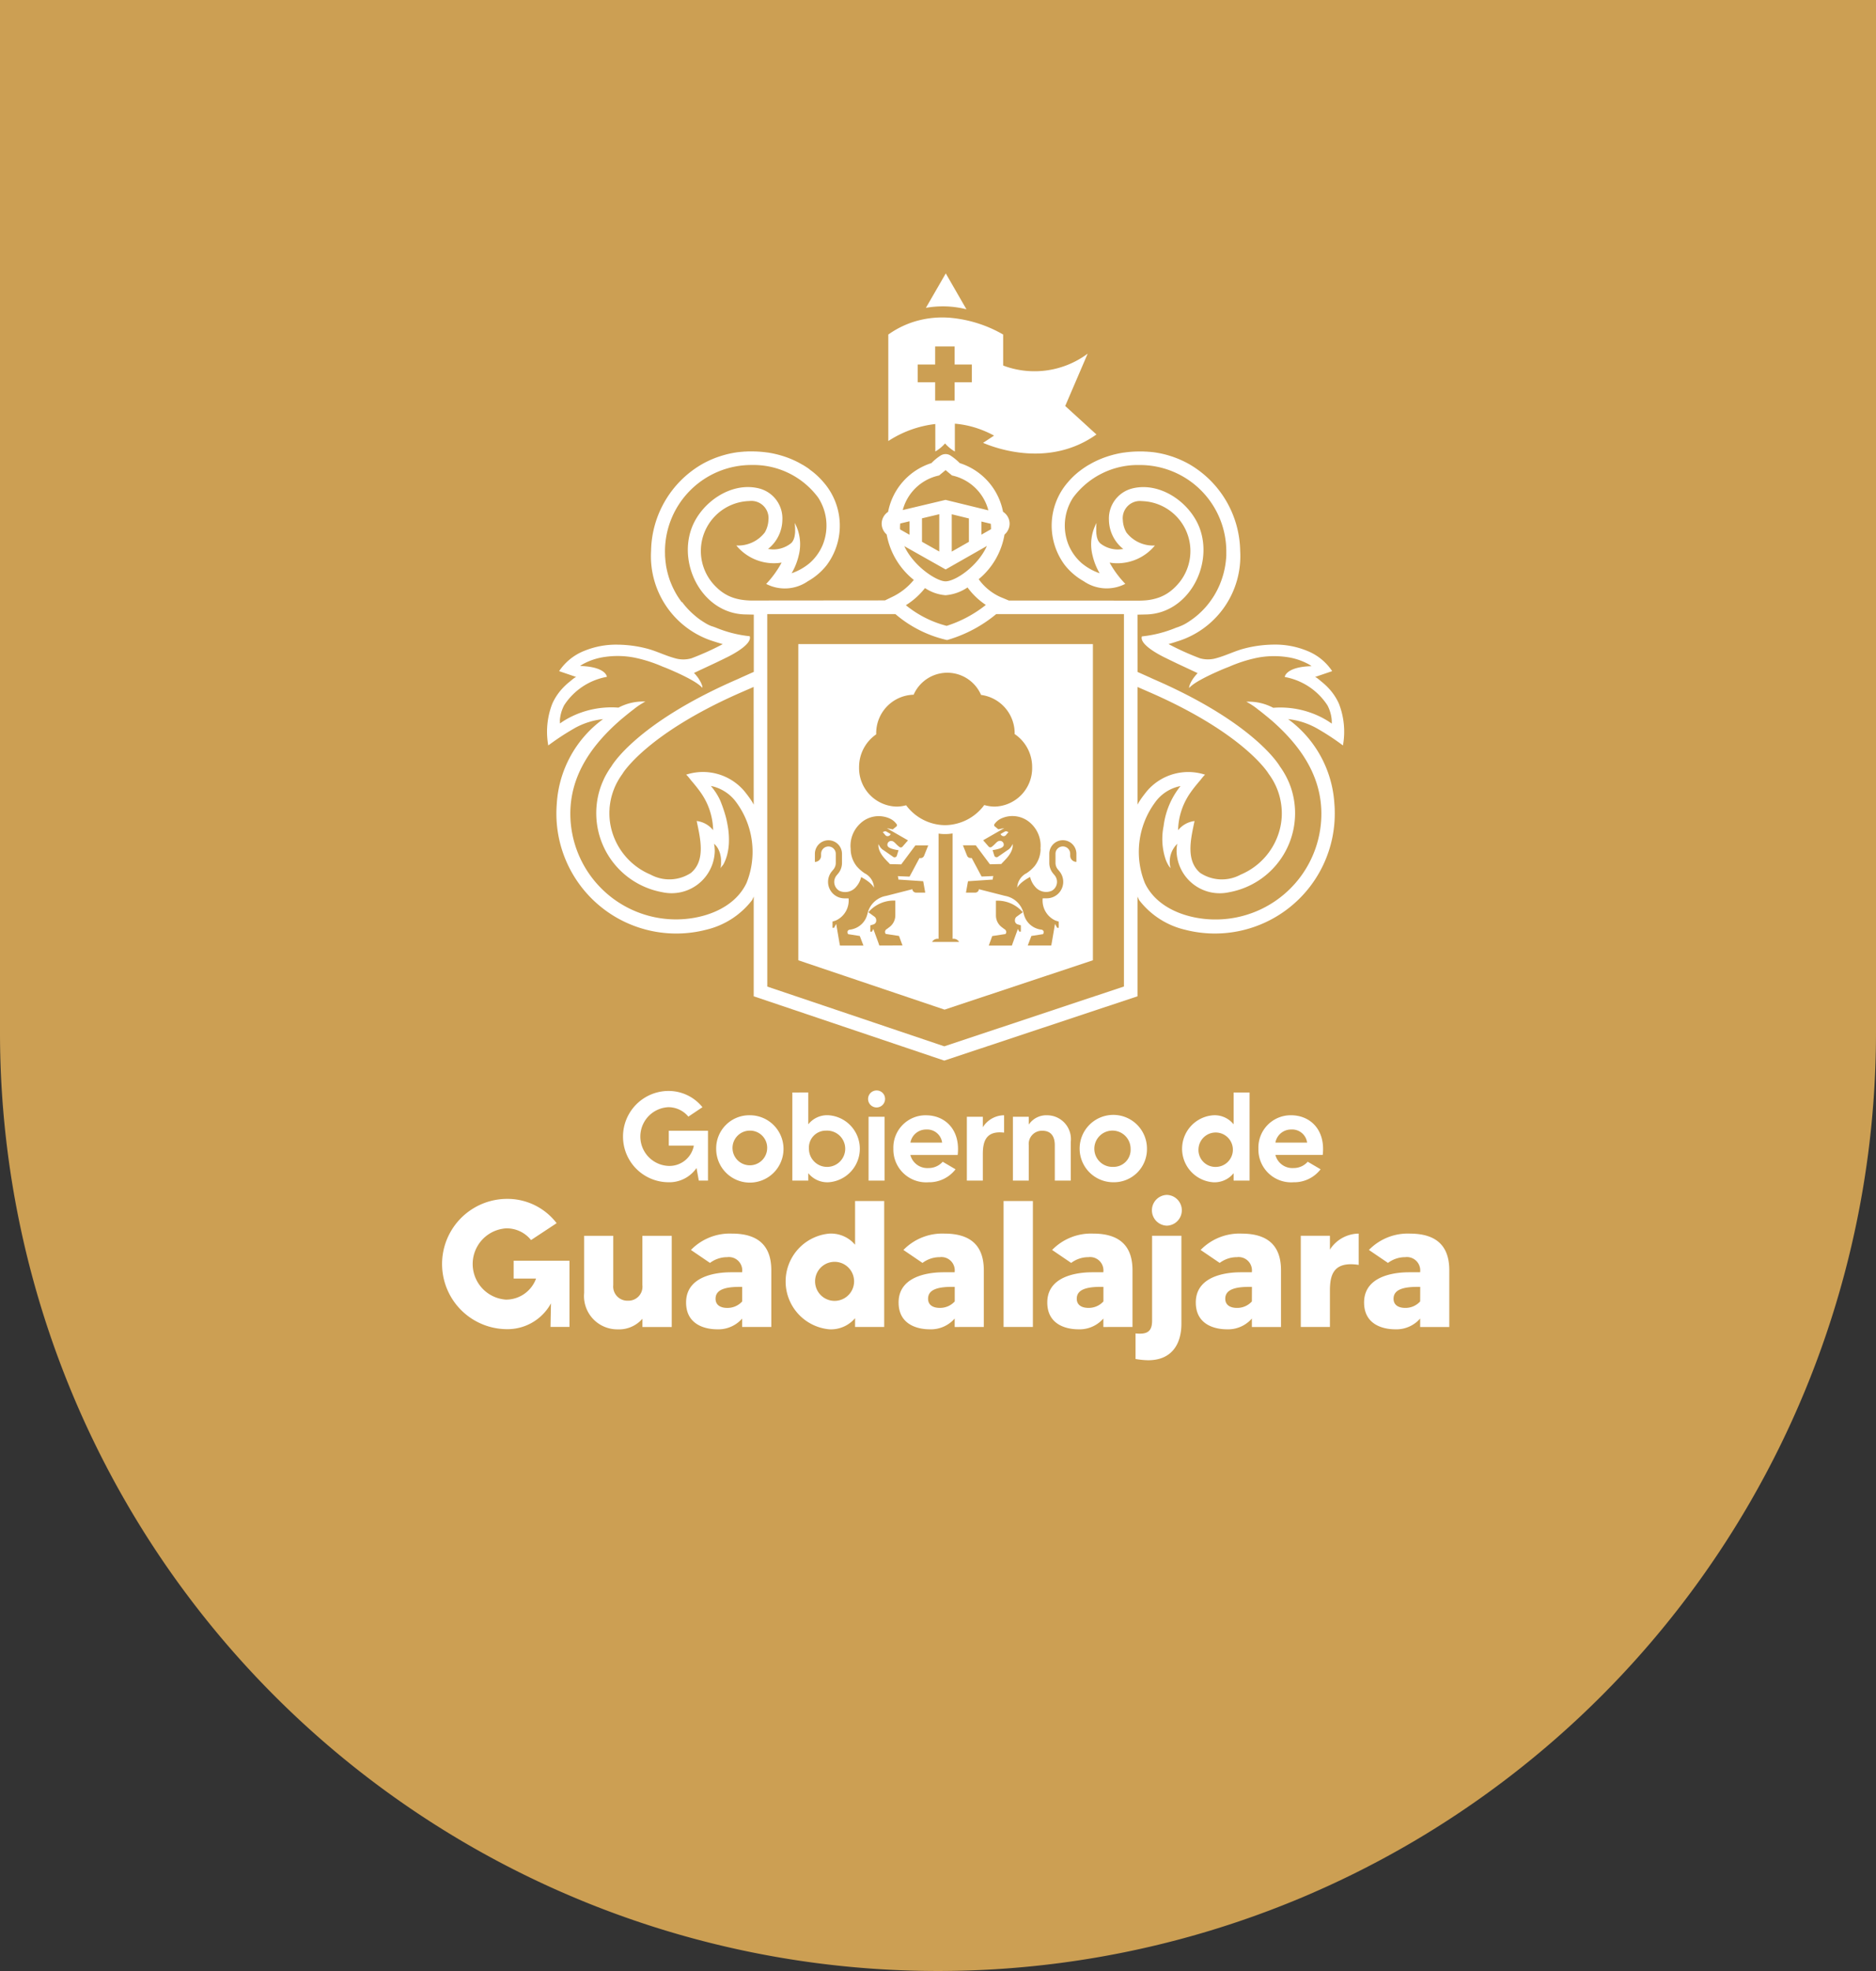 <svg xmlns="http://www.w3.org/2000/svg" xmlns:xlink="http://www.w3.org/1999/xlink" width="156.88" height="164.723" viewBox="0 0 156.88 164.723">
  <rect x="0" y="0" width="156.88" height="164.723" fill="#333333" stroke="none"/>
  <defs>
    <clipPath id="clip-path">
      <rect id="Rectangle_42" data-name="Rectangle 42" width="84.242" height="113.992" fill="#fff"/>
    </clipPath>
  </defs>
  <g id="Group_10752" data-name="Group 10752" transform="translate(-20)">
    <g id="Group_8648" data-name="Group 8648" transform="translate(20)">
      <path id="Path_11" data-name="Path 11" d="M78.44,278.606h0A78.439,78.439,0,0,1,0,200.166V113.883H156.88v86.283a78.439,78.439,0,0,1-78.44,78.44" transform="translate(0 -113.883)" fill="#CC9F53"/>
    </g>
    <g id="Group_8649" data-name="Group 8649" transform="translate(56.955 22.851)">
      <g id="Group_9" data-name="Group 9" clip-path="url(#clip-path)">
        <path id="Path_41" data-name="Path 41" d="M34.8,141.614a2.166,2.166,0,0,1,1.736.789l1.178-.789a3.634,3.634,0,0,0-2.915-1.357,3.815,3.815,0,0,0,0,7.628,2.769,2.769,0,0,0,2.42-1.189l.19,1.052h.768v-4.167H34.9v1.242h2.094a2.073,2.073,0,0,1-2.189,1.694,2.456,2.456,0,0,1,0-4.9" transform="translate(-15.927 -71.932)" fill="#fff"/>
        <path id="Path_42" data-name="Path 42" d="M47.083,147.224a2.815,2.815,0,1,0,2.809-2.8,2.767,2.767,0,0,0-2.809,2.8m4.262,0a1.449,1.449,0,1,1-1.453-1.515,1.432,1.432,0,0,1,1.453,1.515" transform="translate(-24.147 -74.069)" fill="#fff"/>
        <path id="Path_43" data-name="Path 43" d="M60.152,140.516v7.366h1.336v-.621a2.039,2.039,0,0,0,1.7.758,2.807,2.807,0,0,0,0-5.6,2.011,2.011,0,0,0-1.7.757v-2.662Zm2.83,3.188a1.517,1.517,0,1,1-1.441,1.515,1.417,1.417,0,0,1,1.441-1.515" transform="translate(-30.849 -72.064)" fill="#fff"/>
        <path id="Path_44" data-name="Path 44" d="M73.861,140.17a.71.71,0,1,0,.716.7.7.7,0,0,0-.716-.7" transform="translate(-37.519 -71.887)" fill="#fff"/>
        <rect id="Rectangle_40" data-name="Rectangle 40" width="1.336" height="5.335" transform="translate(35.679 70.482)" fill="#fff"/>
        <path id="Path_45" data-name="Path 45" d="M80.223,144.425a2.7,2.7,0,0,0-2.725,2.8,2.74,2.74,0,0,0,2.936,2.8,2.785,2.785,0,0,0,2.262-1.084l-1.073-.631a1.558,1.558,0,0,1-1.189.526,1.462,1.462,0,0,1-1.515-1.094h3.956c.242-2.1-1.042-3.315-2.652-3.315m-1.3,2.283a1.327,1.327,0,0,1,1.326-1.094,1.259,1.259,0,0,1,1.326,1.094Z" transform="translate(-39.745 -74.069)" fill="#fff"/>
        <path id="Path_46" data-name="Path 46" d="M93.227,145.877v-1.452a2.119,2.119,0,0,0-1.778,1v-.873H90.113v5.335h1.336v-2.2c0-.989.2-2,1.778-1.81" transform="translate(-46.215 -74.069)" fill="#fff"/>
        <path id="Path_47" data-name="Path 47" d="M100.481,145.719c.757,0,1.041.515,1.041,1.2v2.967h1.336v-3.24a1.993,1.993,0,0,0-1.957-2.22,1.775,1.775,0,0,0-1.557.779v-.653H98.019v5.335h1.326v-2.967a1.1,1.1,0,0,1,1.136-1.2" transform="translate(-50.27 -74.069)" fill="#fff"/>
        <path id="Path_48" data-name="Path 48" d="M115.1,147.224a2.815,2.815,0,1,0-2.82,2.8,2.763,2.763,0,0,0,2.82-2.8m-2.82,1.515a1.517,1.517,0,1,1,1.452-1.515,1.429,1.429,0,0,1-1.452,1.515" transform="translate(-56.141 -74.069)" fill="#fff"/>
        <path id="Path_49" data-name="Path 49" d="M131.376,147.261v.621h1.336v-7.365h-1.336v2.662a2.025,2.025,0,0,0-1.7-.758,2.807,2.807,0,0,0,0,5.6,2.053,2.053,0,0,0,1.7-.758m-2.936-2.041a1.438,1.438,0,1,1,1.441,1.515,1.416,1.416,0,0,1-1.441-1.515" transform="translate(-65.17 -72.064)" fill="#fff"/>
        <path id="Path_50" data-name="Path 50" d="M145.362,148.939l-1.074-.631a1.555,1.555,0,0,1-1.189.527,1.462,1.462,0,0,1-1.515-1.095h3.957c.242-2.1-1.042-3.315-2.652-3.315a2.7,2.7,0,0,0-2.725,2.8,2.739,2.739,0,0,0,2.936,2.8,2.785,2.785,0,0,0,2.262-1.084m-2.452-3.325a1.259,1.259,0,0,1,1.326,1.094h-2.652a1.327,1.327,0,0,1,1.326-1.094" transform="translate(-71.884 -74.069)" fill="#fff"/>
        <path id="Path_51" data-name="Path 51" d="M6,165.429H7.873a2.674,2.674,0,0,1-2.52,1.759,2.984,2.984,0,0,1,0-5.954,2.594,2.594,0,0,1,2.1.977L9.593,160.8a5.178,5.178,0,0,0-4.24-2.03,5.444,5.444,0,0,0,0,10.886A4.139,4.139,0,0,0,9.119,167.5l-.037,1.969h1.585v-5.531H6Z" transform="translate(0 -81.425)" fill="#fff"/>
        <path id="Path_52" data-name="Path 52" d="M29.285,169.215a1.171,1.171,0,0,1-1.218,1.308,1.185,1.185,0,0,1-1.218-1.308V165.1H24.414v4.781a2.782,2.782,0,0,0,2.8,3.037,2.594,2.594,0,0,0,2.075-.887v.692h2.451V165.1H29.285Z" transform="translate(-12.521 -84.67)" fill="#fff"/>
        <path id="Path_53" data-name="Path 53" d="M46.6,171.822v.707H49.04v-4.737c0-1.819-.857-3.067-3.293-3.067a4.534,4.534,0,0,0-3.428,1.368l1.593,1.083a2.388,2.388,0,0,1,1.443-.481,1.114,1.114,0,0,1,1.248,1.233v.03h-.9c-.511,0-3.789,0-3.789,2.526,0,1.849,1.579,2.24,2.6,2.24a2.638,2.638,0,0,0,2.09-.9m-.2-2.646h.2v1.218a1.65,1.65,0,0,1-1.248.541c-.526,0-.977-.21-.977-.767,0-.767.812-.992,2.03-.992" transform="translate(-21.495 -84.48)" fill="#fff"/>
        <path id="Path_54" data-name="Path 54" d="M67.252,169.663V159.138H64.816v3.654a2.643,2.643,0,0,0-2.15-.932,4.016,4.016,0,0,0,0,8,2.643,2.643,0,0,0,2.15-.932v.737Zm-4.15-2.18a1.631,1.631,0,0,1,0-3.263,1.631,1.631,0,1,1,0,3.263" transform="translate(-30.265 -81.615)" fill="#fff"/>
        <path id="Path_55" data-name="Path 55" d="M85.521,172.529v-4.737c0-1.819-.857-3.067-3.293-3.067a4.536,4.536,0,0,0-3.429,1.368l1.594,1.083a2.387,2.387,0,0,1,1.443-.481,1.114,1.114,0,0,1,1.248,1.233v.03h-.9c-.511,0-3.789,0-3.789,2.526,0,1.849,1.579,2.24,2.6,2.24a2.638,2.638,0,0,0,2.09-.9v.707Zm-3.684-1.594c-.526,0-.977-.21-.977-.767,0-.767.812-.992,2.03-.992h.2v1.218a1.651,1.651,0,0,1-1.248.541" transform="translate(-40.205 -84.48)" fill="#fff"/>
        <rect id="Rectangle_41" data-name="Rectangle 41" width="2.451" height="10.525" transform="translate(46.969 77.523)" fill="#fff"/>
        <path id="Path_56" data-name="Path 56" d="M111.045,172.529v-4.737c0-1.819-.857-3.067-3.293-3.067a4.536,4.536,0,0,0-3.429,1.368l1.594,1.083a2.386,2.386,0,0,1,1.443-.481,1.114,1.114,0,0,1,1.248,1.233v.03h-.9c-.511,0-3.789,0-3.789,2.526,0,1.849,1.579,2.24,2.6,2.24a2.638,2.638,0,0,0,2.09-.9v.707Zm-3.684-1.594c-.526,0-.977-.21-.977-.767,0-.767.812-.992,2.03-.992h.2v1.218a1.651,1.651,0,0,1-1.248.541" transform="translate(-53.295 -84.48)" fill="#fff"/>
        <path id="Path_57" data-name="Path 57" d="M120.455,172.191c0,.947-.451,1.158-1.384,1.068v2.135a6.886,6.886,0,0,0,1.053.105c2,0,2.782-1.383,2.782-3.052v-7.353h-2.451Z" transform="translate(-61.066 -84.669)" fill="#fff"/>
        <path id="Path_58" data-name="Path 58" d="M123.1,158.088a1.286,1.286,0,0,0,0,2.571,1.286,1.286,0,0,0,0-2.571" transform="translate(-62.476 -81.076)" fill="#fff"/>
        <path id="Path_59" data-name="Path 59" d="M133.245,164.725a4.536,4.536,0,0,0-3.429,1.368l1.594,1.083a2.387,2.387,0,0,1,1.443-.481,1.114,1.114,0,0,1,1.248,1.233v.03h-.9c-.511,0-3.789,0-3.789,2.526,0,1.849,1.579,2.24,2.6,2.24a2.638,2.638,0,0,0,2.09-.9v.707h2.436v-4.737c0-1.819-.857-3.067-3.293-3.067m.857,5.668a1.651,1.651,0,0,1-1.248.541c-.526,0-.977-.21-.977-.767,0-.767.812-.992,2.03-.992h.2Z" transform="translate(-66.369 -84.48)" fill="#fff"/>
        <path id="Path_60" data-name="Path 60" d="M149.872,166.063v-1.158h-2.436v7.623h2.436v-3.007c0-1.278.241-2.511,2.406-2.18v-2.616a2.9,2.9,0,0,0-2.406,1.338" transform="translate(-75.613 -84.48)" fill="#fff"/>
        <path id="Path_61" data-name="Path 61" d="M162.134,164.725a4.535,4.535,0,0,0-3.429,1.368l1.594,1.083a2.388,2.388,0,0,1,1.443-.481,1.114,1.114,0,0,1,1.248,1.233v.03h-.9c-.511,0-3.789,0-3.789,2.526,0,1.849,1.579,2.24,2.6,2.24a2.638,2.638,0,0,0,2.09-.9v.707h2.436v-4.737c0-1.819-.857-3.067-3.293-3.067m.857,5.668a1.651,1.651,0,0,1-1.248.541c-.526,0-.977-.21-.977-.767,0-.767.812-.992,2.03-.992h.2Z" transform="translate(-81.185 -84.48)" fill="#fff"/>
        <path id="Path_62" data-name="Path 62" d="M96.235,95.735l-.354.206.04.05a.267.267,0,0,0,.385.069l.246-.287-.113-.045a.22.22,0,0,0-.2.008" transform="translate(-49.173 -49.083)" fill="#fff"/>
        <path id="Path_63" data-name="Path 63" d="M76.3,95.99l.04-.05-.354-.206a.219.219,0,0,0-.2-.007l-.113.045.246.287a.267.267,0,0,0,.385-.069" transform="translate(-38.808 -49.083)" fill="#fff"/>
        <path id="Path_64" data-name="Path 64" d="M85.815,90.015V63.589H61.178V90.015L73.409,94.14Zm-6.26-2.992.109.034.126.039v.523h-.13L79.54,87.4l-.417,1.146-.082.24H77.106l.29-.795,1.074-.164a.211.211,0,0,0,.031,0,.268.268,0,0,0-.061-.4l0,0-.023-.015h0l0,0a1.475,1.475,0,0,1-.156-.116l-.061-.045a1.222,1.222,0,0,1-.494-.982v-.7c0-.011,0-.022,0-.033v-.5A2.809,2.809,0,0,1,79.954,86l-.265.188-.21.153-.028.021a.357.357,0,0,0-.155.3.33.33,0,0,0,.259.362m1.885-6.339a2.348,2.348,0,0,1-.5,1.458,3.279,3.279,0,0,1-.675.595,1.419,1.419,0,0,0-.779,1.208s.181-.422,1.079-.893a1.852,1.852,0,0,0,.412.808,1.187,1.187,0,0,0,1.394.347.838.838,0,0,0,.2-.151.857.857,0,0,0,.044-1.144l-.13-.156a1.381,1.381,0,0,1-.317-.879v-.763a1.133,1.133,0,0,1,2.266,0v.157h0v.519a.519.519,0,0,1-.519-.519v-.158a.614.614,0,1,0-1.228,0v.763a.86.86,0,0,0,.2.548l.13.156a1.377,1.377,0,0,1-1.06,2.255h-.341A1.835,1.835,0,0,0,82.694,86.7l.26.08V87.3h-.13l-.178-.329-.27,1.573-.046.239H80.365l.305-.8.972-.152h.009s.175-.325-.161-.38l0,0a1.428,1.428,0,0,1-.249-.048,1.729,1.729,0,0,1-.746-.432,1.709,1.709,0,0,1-.366-.538,2.289,2.289,0,0,1-.108-.335,1.94,1.94,0,0,0-1.555-1.465l-2.183-.557-.005.03a.309.309,0,0,1-.3.254H75.2l.17-.951,2.068-.138a1.218,1.218,0,0,1,.051-.295l-.983.04-.827-1.548h-.1a.31.31,0,0,1-.287-.194l-.347-.868h1.073l1.185,1.587.948-.022c.06-.07.131-.141.2-.212.084-.089.167-.177.246-.266.648-.733.5-1.194.5-1.194a1.111,1.111,0,0,1-.288.419h0a1.277,1.277,0,0,1-.163.113l-.757.524a.2.2,0,0,1-.315-.074l-.146-.474a3.19,3.19,0,0,0,.617-.14c.162-.066.315-.145.315-.317a.316.316,0,0,0-.315-.316c-.173,0-.269.108-.436.278a2.341,2.341,0,0,1-.249.218.188.188,0,0,1-.267-.021l-.456-.524,1.405-.806.365-.21-.5.1-.3-.244a.14.14,0,0,1-.041-.163h0a.144.144,0,0,1,.029-.043,1.409,1.409,0,0,1,.573-.462,2.245,2.245,0,0,1,2.493.452,2.534,2.534,0,0,1,.776,1.987c0,.023-.006.046-.008.069,0,.007,0,.014,0,.021M67.693,71.131c0-.009,0-.018,0-.027a3.214,3.214,0,0,1,3.13-3.283,3.076,3.076,0,0,1,5.638.017A3.234,3.234,0,0,1,79.271,71.1v.009a3.315,3.315,0,0,1,1.463,2.774A3.214,3.214,0,0,1,77.6,77.171a2.934,2.934,0,0,1-.47-.04,3.105,3.105,0,0,1-.4-.09,4.107,4.107,0,0,1-2.645,1.625,3.627,3.627,0,0,1-1.172.016,4.1,4.1,0,0,1-2.717-1.622,3.145,3.145,0,0,1-.407.083,2.836,2.836,0,0,1-.388.028,3.214,3.214,0,0,1-3.14-3.284,3.319,3.319,0,0,1,1.435-2.756m.744,17.652h-.485l-.082-.24L67.453,87.4l-.119.222H67.2V87.1l.126-.039.109-.034a.33.33,0,0,0,.259-.362.357.357,0,0,0-.155-.3l-.028-.021-.21-.153L67.038,86a2.809,2.809,0,0,1,2.254-.973v.5c0,.011,0,.022,0,.033v.7a1.223,1.223,0,0,1-.494.982l-.061.045a1.475,1.475,0,0,1-.156.116l0,0h0l-.023.015,0,0a.268.268,0,0,0-.061.4.2.2,0,0,0,.031,0l1.074.164.29.795Zm1.115-5.513,2.068.138.17.951h-.772a.309.309,0,0,1-.3-.254l-.005-.03-2.183.557A1.939,1.939,0,0,0,66.97,86.1a2.349,2.349,0,0,1-.108.335,1.708,1.708,0,0,1-.366.538,1.728,1.728,0,0,1-.747.432,1.414,1.414,0,0,1-.249.048l0,0c-.336.055-.161.38-.161.38h.01l.972.152.305.8H64.663l-.046-.239-.27-1.573-.177.329h-.131v-.523l.26-.08a1.836,1.836,0,0,0,1.085-1.859h-.341a1.377,1.377,0,0,1-1.06-2.255l.13-.156a.86.86,0,0,0,.2-.548v-.763a.614.614,0,1,0-1.228,0v.158a.519.519,0,0,1-.519.519v-.519h0v-.157a1.133,1.133,0,1,1,2.266,0v.763a1.381,1.381,0,0,1-.317.879l-.13.156a.856.856,0,0,0,.242,1.3,1.187,1.187,0,0,0,1.394-.347,1.852,1.852,0,0,0,.412-.808c.9.471,1.078.893,1.078.893a1.417,1.417,0,0,0-.779-1.208,3.279,3.279,0,0,1-.675-.595,2.348,2.348,0,0,1-.5-1.458c0-.007,0-.014,0-.021,0-.023-.007-.046-.008-.069a2.534,2.534,0,0,1,.776-1.987,2.245,2.245,0,0,1,2.493-.452,1.409,1.409,0,0,1,.573.462.143.143,0,0,1,.029.043h0a.139.139,0,0,1-.04.163l-.3.244-.5-.1.366.21,1.405.806-.457.524a.187.187,0,0,1-.266.021,2.342,2.342,0,0,1-.249-.218c-.167-.171-.263-.278-.436-.278a.316.316,0,0,0-.315.316c0,.172.153.251.315.317a3.191,3.191,0,0,0,.617.14l-.145.474a.2.2,0,0,1-.315.074l-.757-.524a1.278,1.278,0,0,1-.163-.113h0a1.111,1.111,0,0,1-.288-.419s-.145.461.5,1.194c.078.089.161.177.246.266.074.071.144.142.2.212l.948.022,1.185-1.587h1.073l-.347.868a.31.31,0,0,1-.287.194h-.1l-.827,1.548-.983-.04a1.217,1.217,0,0,1,.051.295m3.358,4.948v-8.8a3.6,3.6,0,0,0,1.172-.014v8.81a.535.535,0,0,1,.545.258H72.366a.535.535,0,0,1,.545-.258" transform="translate(-31.376 -32.612)" fill="#fff"/>
        <path id="Path_65" data-name="Path 65" d="M20.341,53.665a6.286,6.286,0,0,1,2.4-.766,9.455,9.455,0,0,0-3.869,7.067c-.015.182-.025.364-.03.547A10.024,10.024,0,0,0,31.366,70.5a6.81,6.81,0,0,0,3.842-2.481l.131-.29v8.334l15.934,5.374,16.161-5.374V67.727l.131.29A6.807,6.807,0,0,0,71.406,70.5a10.023,10.023,0,0,0,12.52-9.986c0-.182-.014-.365-.029-.547A9.455,9.455,0,0,0,80.027,52.9a6.283,6.283,0,0,1,2.4.766A20.77,20.77,0,0,1,84.614,55.1a6.448,6.448,0,0,0-.341-3.5,4.684,4.684,0,0,0-.856-1.281,5.248,5.248,0,0,0-.571-.53c-.056-.045-.267-.234-.422-.339a.41.41,0,0,0-.136-.069.042.042,0,0,0-.019,0l.335-.114.252-.086.269-.092.131-.044.457-.156a4.524,4.524,0,0,0-2.15-1.718,7,7,0,0,0-2.747-.5,10.141,10.141,0,0,0-2.464.331c-.794.208-1.527.587-2.319.8a2.465,2.465,0,0,1-1.382.011,23.017,23.017,0,0,1-2.625-1.186c.223-.062.443-.126.655-.2a7.451,7.451,0,0,0,5.338-7.6A8.528,8.528,0,0,0,71.8,31.616q-.126-.073-.256-.141l-.088-.045h0l-.1-.05-.072-.036-.111-.052-.153-.07-.124-.053-.144-.059-.134-.052-.046-.017-.089-.033h0l-.143-.05-.125-.04-.158-.049-.1-.03h0c-.059-.017-.118-.034-.177-.049h0l-.048-.012h0a8.466,8.466,0,0,0-1.018-.192l-.017,0-.016,0c-.08-.01-.161-.019-.241-.026h-.015l-.026,0h0c-.08-.007-.16-.014-.241-.019h-.039c-.082,0-.163-.009-.245-.011h-.03c-.087,0-.173,0-.259,0a8.831,8.831,0,0,0-1.015.06l-.021,0-.237.032-.024,0a8.418,8.418,0,0,0-1.236.283h0c-.081.025-.161.051-.241.078l0,0a7.962,7.962,0,0,0-1.172.511q-.148.08-.291.165l-.008,0c-.089.053-.177.108-.264.165h0l-.028.018h0c-.079.052-.156.106-.233.161h0l-.036.026-.011.007q-.134.1-.264.2a6.479,6.479,0,0,0-.91.888,5.512,5.512,0,0,0-.237,6.905,5.332,5.332,0,0,0,1.575,1.343,3.388,3.388,0,0,0,3.481.222A8.308,8.308,0,0,1,65.1,39.818a3.814,3.814,0,0,0,.652.055,4.073,4.073,0,0,0,3.136-1.484A2.812,2.812,0,0,1,66.507,37.3a2.253,2.253,0,0,1-.3-1.029,1.434,1.434,0,0,1,1.59-1.592,4.177,4.177,0,0,1,2.893,7.072,4.349,4.349,0,0,1-.33.317,3.867,3.867,0,0,1-.344.264,3.561,3.561,0,0,1-.358.214,3.614,3.614,0,0,1-.374.168,4.35,4.35,0,0,1-1.227.263c-.146.011-.295.017-.448.019h-.171l-10.765-.01-.721-.3a4.537,4.537,0,0,1-1.8-1.481,6.16,6.16,0,0,0,2.158-3.727,1.206,1.206,0,0,0,.428-.912,1.187,1.187,0,0,0-.549-.995,5.325,5.325,0,0,0-3.626-4.07,4.492,4.492,0,0,0-.722-.6.773.773,0,0,0-.464-.152.8.8,0,0,0-.455.152,4.175,4.175,0,0,0-.719.6,5.328,5.328,0,0,0-3.626,4.077,1.19,1.19,0,0,0-.537.987,1.207,1.207,0,0,0,.418.9,6.29,6.29,0,0,0,2.269,3.8A5.26,5.26,0,0,1,46.888,42.7l-.572.277-10.977.01h-.171c-.076,0-.152,0-.226-.005s-.151-.008-.226-.014l-.189-.019-.058-.007-.139-.019-.057-.009c-.063-.01-.125-.021-.186-.035s-.121-.027-.182-.043l-.053-.014-.132-.038-.052-.017c-.058-.019-.117-.039-.174-.061a3.606,3.606,0,0,1-.374-.168,3.562,3.562,0,0,1-.358-.214,3.8,3.8,0,0,1-.344-.264c-.029-.025-.058-.053-.088-.079-.082-.075-.163-.152-.243-.237a4.177,4.177,0,0,1,2.892-7.072,1.434,1.434,0,0,1,1.59,1.592,2.246,2.246,0,0,1-.3,1.029,2.811,2.811,0,0,1-2.384,1.094,4.073,4.073,0,0,0,3.136,1.484,3.805,3.805,0,0,0,.652-.055A8.29,8.29,0,0,1,36.381,41.6a3.389,3.389,0,0,0,3.482-.222,5.338,5.338,0,0,0,1.575-1.343,5.512,5.512,0,0,0-.237-6.905,6.532,6.532,0,0,0-.91-.888q-.13-.1-.265-.2l-.01-.007L39.981,32c-.075-.054-.15-.106-.226-.156l-.009-.006h0l-.027-.017q-.121-.08-.245-.153l-.02-.013-.008,0c-.1-.057-.193-.112-.291-.165a7.945,7.945,0,0,0-1.172-.511l0,0q-.12-.041-.241-.078h0a8.432,8.432,0,0,0-1.236-.283l-.025,0q-.118-.018-.237-.032l-.021,0a8.837,8.837,0,0,0-1.015-.06c-.086,0-.173,0-.259,0h-.027c-.083,0-.166.006-.249.011h-.038c-.081,0-.161.011-.242.019l-.025,0h-.016c-.08.008-.161.016-.241.026l-.016,0-.017,0a8.474,8.474,0,0,0-1.019.192h0L33,30.79l-.182.051-.1.029-.158.049-.125.04-.024.008-.121.042-.088.032-.046.017-.134.052-.143.059-.124.053c-.052.022-.1.046-.153.07l-.111.052-.072.036-.1.05h0l-.087.045q-.129.068-.256.141a8.53,8.53,0,0,0-4.219,7.216,7.452,7.452,0,0,0,5.339,7.6c.212.07.432.134.655.2a23.056,23.056,0,0,1-2.625,1.186,2.467,2.467,0,0,1-1.382-.011c-.792-.212-1.525-.591-2.319-.8a10.137,10.137,0,0,0-2.463-.331,7,7,0,0,0-2.747.5,4.522,4.522,0,0,0-2.15,1.718l.007,0,.008,0,.02.007.421.144.131.044.246.084.552.188.059.02h0a.11.11,0,0,0-.069.017.744.744,0,0,0-.086.051l-.055.038-.017.013-.043.032-.015.012-.056.044-.014.012-.041.034-.019.016-.036.03-.015.012L20,49.726l-.04.035-.008.007-.026.021a5.339,5.339,0,0,0-.571.53A4.706,4.706,0,0,0,18.5,51.6a6.453,6.453,0,0,0-.341,3.5,20.873,20.873,0,0,1,2.182-1.431m47.093-9.5.811-.019v0c3.414-.14,5.494-4.012,4.422-7.112-.764-2.2-3.333-4.031-5.712-3.406a2.587,2.587,0,0,0-1.91,2.633,3.153,3.153,0,0,0,1.2,2.417c-.164.019-.318.036-.466.039a2.381,2.381,0,0,1-1.433-.491.652.652,0,0,1-.083-.081.765.765,0,0,1-.054-.066l-.013-.02c-.009-.014-.019-.028-.027-.042l-.014-.024c-.008-.014-.015-.028-.022-.042l-.013-.026-.019-.047-.007-.017,0-.006c-.013-.034-.025-.069-.035-.1,0-.006,0-.013-.005-.019-.01-.036-.019-.072-.027-.109,0-.006,0-.012,0-.018-.008-.038-.015-.076-.021-.115v-.008c-.006-.039-.01-.077-.014-.116v-.01c0-.038-.007-.077-.009-.115,0-.005,0-.011,0-.017,0-.037,0-.073,0-.109,0-.006,0-.012,0-.018q0-.053,0-.1v-.013c0-.048,0-.093,0-.135,0-.021,0-.041,0-.061,0-.048.006-.092.01-.129v-.011c0-.039.008-.07.011-.093V36.54c0-.008,0-.015,0-.02v-.01a3.756,3.756,0,0,0-.337,2.681,5.416,5.416,0,0,0,.6,1.519,4.821,4.821,0,0,1-1.511-.853A4.182,4.182,0,0,1,61.694,38.4a4.288,4.288,0,0,1,.353-4.013A6.738,6.738,0,0,1,67.6,31.663a7.225,7.225,0,0,1,7.259,7.177c0,.092,0,.184,0,.275,0,.029,0,.058,0,.087,0,.063-.006.126-.011.189,0,.033,0,.065-.007.1-.005.061-.011.121-.018.182,0,.031-.006.061-.01.091-.009.072-.019.144-.03.215l-.007.051c-.014.088-.03.175-.047.262,0,.023-.01.046-.015.07-.013.063-.027.127-.042.189-.007.03-.015.06-.022.09-.015.057-.03.114-.046.171l-.025.088c-.018.062-.038.123-.057.184l-.021.067q-.042.123-.087.246l-.018.045c-.025.066-.052.131-.078.2-.011.027-.023.054-.035.08-.023.054-.047.107-.072.16-.013.027-.025.055-.039.082-.026.054-.053.108-.08.161l-.036.071q-.12.227-.255.443l-.043.067c-.032.05-.064.1-.1.148l-.051.074-.1.141-.05.068c-.042.055-.084.11-.127.163l-.029.037q-.08.1-.163.193l-.045.05q-.062.069-.126.137l-.061.063c-.039.041-.079.081-.12.121l-.063.061c-.045.043-.091.085-.137.127l-.049.045q-.094.083-.191.163l-.037.029c-.053.043-.107.086-.162.127l-.067.05c-.046.034-.093.068-.14.1l-.073.051-.147.1-.065.042c-.072.045-.143.089-.216.13-.042.024-.08.045-.118.065a4.847,4.847,0,0,1-.6.248l-.005,0-.007,0-.03.011h0a10.178,10.178,0,0,1-2.878.736c-.263.774,2.036,1.824,2.041,1.826l.2.1.17.082.535.258.021.01.146.068h0l1.546.723c-.037.038-.071.076-.1.113l-.019.021c-.031.035-.059.068-.086.1l-.023.028c-.026.032-.05.063-.073.094l-.022.03c-.022.03-.043.059-.062.088l-.02.029c-.019.028-.037.056-.053.083l-.018.028c-.016.026-.031.052-.044.077l-.015.027-.037.071-.012.025-.03.065-.01.023c-.009.02-.017.04-.024.059l-.008.02-.019.052-.006.018-.014.045,0,.016c0,.013-.007.026-.01.037s0,.009,0,.013,0,.02-.006.029l0,.011a.184.184,0,0,0,0,.019v.025a1.239,1.239,0,0,1,.1-.1c.037-.035.077-.071.122-.107.067-.054.142-.11.224-.166q.083-.056.173-.113l.093-.057q.094-.057.2-.114c.37-.209.8-.419,1.212-.607.188-.086.373-.167.547-.242.139-.06.273-.115.4-.167l.262-.1a11.831,11.831,0,0,1,2.348-.753,7.406,7.406,0,0,1,2.482-.062,5.352,5.352,0,0,1,1.716.54,2.238,2.238,0,0,1,.359.221c-2.094.058-2.233.848-2.236.882v.019l.015.009a5.4,5.4,0,0,1,3.556,2.373,3.228,3.228,0,0,1,.174.4c.031.085.056.167.078.246a3.162,3.162,0,0,1,.071.33,2.858,2.858,0,0,1,.034.344c0,.093,0,.162,0,.2a6.666,6.666,0,0,0-.969-.577,7.61,7.61,0,0,0-3.927-.747,4.385,4.385,0,0,0-2.25-.506,5.852,5.852,0,0,1,1.033.691l-.018,0a.055.055,0,0,1,.032.005c.438.339.876.705,1.082.879.135.118.271.237.4.36,2.143,1.983,3.729,4.372,3.748,7.384A8.846,8.846,0,0,1,74,69.643c-2.26.014-4.918-.863-5.951-3.044a6.967,6.967,0,0,1,.836-6.715,3.4,3.4,0,0,1,2.144-1.389,6.617,6.617,0,0,0-1.413,3.347,5.377,5.377,0,0,0,.17,2.781,2.921,2.921,0,0,0,.29.583c.028.042.13.134.137.183a2.071,2.071,0,0,1,.546-2.068c-.011.072-.028.147-.035.223a3.93,3.93,0,0,0-.023.408,3.611,3.611,0,0,0,4.386,3.416,6.714,6.714,0,0,0,5.209-8.641q-.04-.126-.086-.249a6.682,6.682,0,0,0-.317-.724,6.926,6.926,0,0,0-.4-.682q-.073-.11-.15-.216s-2.008-3.594-10.591-7.308l-.032-.015-.089-.04-.063-.029-.1-.047c-.189-.085-.448-.2-.713-.32l-.317-.14Zm0,6.044,1.21.526c7.728,3.414,9.7,6.651,9.729,6.685a.712.712,0,0,0,.066.1,5.522,5.522,0,0,1,.549.931,5.432,5.432,0,0,1,.354,1.011,5.613,5.613,0,0,1,.159,1.288,5.36,5.36,0,0,1-.109,1.1,5.621,5.621,0,0,1-3.33,4.04,3.292,3.292,0,0,1-3.378-.137c-1.266-1.057-.768-2.941-.482-4.341a2.088,2.088,0,0,0-1.376.769,5.659,5.659,0,0,1,1.041-3.149c.242-.349.515-.68.791-1,.036-.041.383-.5.437-.489a4.537,4.537,0,0,0-4.9,1.4c-.1.126-.2.255-.3.387a6.339,6.339,0,0,0-.36.529c-.036.062-.07.125-.1.189ZM55.186,36.929c0,.034-.006.066-.007.1l-.8.454v-1.1l.788.192c.008.119.016.238.016.359m-4.339-4.4.541-.446.537.448a4.012,4.012,0,0,1,3.039,2.914l-3.581-.874-3.577.849a4.005,4.005,0,0,1,3.041-2.89m2.491,3.594v1.953l-1.435.816v-3.12Zm-2.479-.355v3.118l-1.445-.814v-1.96Zm-3.283,1.161c0-.13.007-.258.017-.385l.777-.185v1.125l-.785-.443c0-.038-.008-.074-.008-.112m.36,1.509,3.455,1.947,3.45-1.963c-.77,1.709-2.643,2.956-3.461,2.956-.731,0-2.647-1.231-3.445-2.94m1.726,3.5a3.612,3.612,0,0,0,1.719.6,3.792,3.792,0,0,0,1.842-.651,5.974,5.974,0,0,0,1.531,1.463,10.289,10.289,0,0,1-3.277,1.749,8.925,8.925,0,0,1-3.411-1.727,6.183,6.183,0,0,0,1.6-1.433M36.471,44.12H47.187a10.023,10.023,0,0,0,4.179,2.137l.142.032.14-.039a11.313,11.313,0,0,0,3.971-2.13H66.3V75.244l-15.025,5-14.8-4.992ZM35.339,60.048a3.246,3.246,0,0,0-.206-.354l-.033-.05q-.04-.06-.082-.118l-.032-.046-.108-.149c-.1-.132-.2-.262-.3-.387a4.537,4.537,0,0,0-4.9-1.4c.054-.016.4.448.437.489.276.323.549.654.791,1a5.659,5.659,0,0,1,1.041,3.149,2.088,2.088,0,0,0-1.376-.769c.285,1.4.783,3.284-.483,4.341a3.291,3.291,0,0,1-3.378.137,5.619,5.619,0,0,1-3.33-4.04,5.361,5.361,0,0,1-.109-1.1c0-.1,0-.195.011-.291,0-.024,0-.048,0-.073a5.721,5.721,0,0,1,.071-.572c0-.024.008-.047.013-.071.018-.094.037-.188.06-.281h0c.019-.079.041-.158.064-.236l.022-.074c.017-.055.035-.109.053-.163l.028-.081c.019-.054.04-.107.061-.16.009-.024.019-.048.028-.071q.093-.227.207-.446c.012-.023.024-.045.037-.068.027-.051.055-.1.084-.151l.043-.075c.03-.049.061-.1.092-.147l.042-.065c.046-.069.093-.138.142-.205a.67.67,0,0,0,.065-.1c.024-.034,2-3.271,9.729-6.685l1.21-.526ZM19.128,53.062c0-.07.008-.153.02-.247,0-.031.008-.064.014-.1s.016-.092.026-.139c0-.013.005-.025.008-.037.011-.05.023-.1.037-.153h0q.032-.119.078-.246c.014-.038.029-.077.045-.116l.015-.035c.012-.029.025-.059.038-.089l.017-.036c.019-.04.039-.081.06-.122a5.4,5.4,0,0,1,3.556-2.373l.015-.009v-.019c0-.034-.143-.824-2.236-.882a2.256,2.256,0,0,1,.358-.221A5.356,5.356,0,0,1,22.9,47.7a7.409,7.409,0,0,1,2.482.062,11.841,11.841,0,0,1,2.348.753l.262.1c.2.082.421.176.656.28l.016.007.267.119,0,0,.015.007.121.056.045.021.1.047.041.019.136.066.029.014.111.055.042.021.113.057.025.013.134.069.032.017.1.055.036.019c.113.062.221.124.323.185.136.082.261.164.37.244l.025.019a2.386,2.386,0,0,1,.217.18,1.239,1.239,0,0,1,.1.1v-.025h0s0-.012,0-.018l0-.011,0-.017,0-.012,0-.013-.01-.037,0-.016c0-.014-.009-.029-.014-.045s0-.012-.006-.018l-.008-.024-.01-.028-.008-.02-.005-.014c-.006-.015-.012-.03-.019-.046l-.009-.022-.03-.065-.012-.025-.011-.02-.026-.051-.015-.027-.038-.065-.007-.012-.017-.028-.048-.076,0-.008-.02-.029c-.013-.02-.028-.04-.042-.06l-.02-.029-.021-.029-.043-.056c-.01-.013-.019-.026-.031-.039l-.023-.028,0,0c-.027-.032-.054-.065-.083-.1l-.019-.02c-.019-.021-.039-.042-.058-.063l-.047-.051,1.549-.724.146-.068h0l.019-.009c.167-.079.333-.16.5-.241l.036-.017.171-.082.2-.1s2.3-1.052,2.04-1.826a10.173,10.173,0,0,1-2.877-.736h0l-.029-.011-.007,0,0,0-.166-.062-.012,0-.068-.025-.012,0-.066-.026-.005,0a2.892,2.892,0,0,1-.268-.123h0c-.038-.019-.076-.04-.117-.064-.167-.1-.329-.2-.487-.309l-.015-.01q-.2-.14-.391-.3l-.013-.011h0q-.1-.084-.2-.171l-.04-.037h0q-.164-.148-.318-.306h0l-.059-.061c-.046-.048-.091-.1-.134-.147l-.038-.042q-.083-.095-.163-.193l0,0c-.052-.064-.1-.13-.153-.2L29.3,43.1c-.054-.072-.106-.146-.158-.22l-.023-.034c-.033-.049-.065-.1-.1-.148h0l-.043-.067q-.152-.243-.283-.5l-.008-.015h0c-.027-.053-.054-.107-.08-.16h0l-.016-.034q-.049-.1-.095-.208h0l-.034-.08c-.029-.067-.056-.136-.082-.2,0-.012-.01-.024-.015-.036h0c-.061-.162-.116-.328-.165-.5h0c-.009-.029-.017-.058-.025-.088-.016-.057-.031-.114-.045-.171h0l-.01-.039q-.032-.13-.059-.263c0-.016-.007-.032-.01-.047h0q-.026-.13-.047-.262c0-.009,0-.019,0-.027-.013-.079-.023-.159-.033-.239,0-.025-.006-.049-.008-.074-.007-.066-.014-.132-.019-.2h0c0-.032-.005-.064-.008-.1q-.007-.094-.01-.189c0-.019,0-.037,0-.055,0-.1-.006-.2-.005-.306a7.225,7.225,0,0,1,7.259-7.177,6.736,6.736,0,0,1,5.552,2.724,4.288,4.288,0,0,1,.354,4.013,4.183,4.183,0,0,1-1.063,1.458,4.81,4.81,0,0,1-1.511.853,5.413,5.413,0,0,0,.6-1.519,3.755,3.755,0,0,0-.337-2.681l0,.029h0v.013c0,.023.006.054.01.093h0v.011h0c.008.083.016.2.019.323v.013h0c0,.033,0,.068,0,.1,0,.006,0,.012,0,.018h0c0,.036,0,.072,0,.108v.017h0c0,.038,0,.076-.009.114v.01h0c0,.038-.009.077-.014.115h0v.008h0q-.009.058-.02.114h0c0,.006,0,.012,0,.018-.008.037-.017.073-.027.108h0c0,.006,0,.013-.005.019-.011.036-.022.071-.035.1l0,.006-.007.017h0c-.006.016-.013.031-.019.046l-.012.026c-.007.014-.014.028-.022.042h0l-.014.024c-.011.019-.023.038-.036.056l0,.007a.687.687,0,0,1-.137.147A2.379,2.379,0,0,1,37,38.718c-.147,0-.3-.02-.465-.039a3.153,3.153,0,0,0,1.2-2.417,2.587,2.587,0,0,0-1.91-2.633c-2.379-.625-4.948,1.2-5.712,3.406-1.073,3.1,1.007,6.972,4.421,7.112v0l.811.019v4.786l-.3.132-.584.262-.019.008-.064.029-.046.021-.028.013-.042.019-.183.083-.021.01-.032.015c-8.583,3.714-10.591,7.308-10.591,7.308-.1.135-.19.275-.278.417l-.036.059c-.031.051-.06.1-.089.152l-.035.061c-.038.069-.076.139-.112.209s-.07.142-.1.213c-.01.021-.019.043-.029.064q-.036.08-.07.161l-.027.065c-.063.154-.121.311-.172.47a6.714,6.714,0,0,0,5.209,8.641,3.611,3.611,0,0,0,4.386-3.416,3.928,3.928,0,0,0-.023-.408c-.007-.076-.024-.152-.036-.223a.694.694,0,0,1,.072.063c.016.015.034.034.053.055a1.474,1.474,0,0,1,.1.12l.03.042c.016.023.032.048.048.074l.019.032c.017.028.033.058.049.09l0,.009c.019.039.038.08.057.124v0a2.118,2.118,0,0,1,.079.23l0,.012a2.329,2.329,0,0,1,.069.365v.02c0,.028.006.057.008.086,0,.014,0,.029,0,.043,0,.059,0,.12,0,.184,0,.019,0,.038,0,.057s0,.042,0,.064V65c0,.079-.012.161-.022.247,0,.035-.01.071-.016.106,0,.011,0,.02,0,.031.016-.094.188-.265.239-.353a3.225,3.225,0,0,0,.189-.413,4.068,4.068,0,0,0,.129-.412c.03-.123.056-.247.077-.371.026-.156.043-.312.055-.468a6.553,6.553,0,0,0-.09-1.53q-.053-.311-.124-.622a11.637,11.637,0,0,0-.506-1.515,5.1,5.1,0,0,0-.628-1.027l-.011-.013q-.069-.087-.144-.171h0a2.463,2.463,0,0,1,.443.114c.064.022.134.048.208.079.049.02.1.043.152.068l.079.039c.053.027.108.057.164.089a3.458,3.458,0,0,1,1.1,1,6.966,6.966,0,0,1,.837,6.715c-1.034,2.181-3.692,3.058-5.952,3.044a8.845,8.845,0,0,1-8.782-8.886c.019-3.012,1.605-5.4,3.748-7.384.132-.122.267-.241.4-.36.206-.174.644-.54,1.082-.879a.054.054,0,0,1,.032-.005l-.018,0a5.834,5.834,0,0,1,1.033-.691,4.385,4.385,0,0,0-2.25.506,7.61,7.61,0,0,0-3.927.747,6.668,6.668,0,0,0-.969.577c0-.02,0-.047,0-.08s0-.075,0-.121" transform="translate(-9.265 -15.65)" fill="#fff"/>
        <path id="Path_66" data-name="Path 66" d="M80.564,18.756a3.237,3.237,0,0,0,.813-.672,3.322,3.322,0,0,0,.819.678V16.434a8.082,8.082,0,0,1,1.712.333l.049.015a8.76,8.76,0,0,1,1.518.648l-.919.606c1.1.47,5.552,2.09,9.48-.7l-2.611-2.381,1.879-4.374a7.45,7.45,0,0,1-6.875,1.064l-.193-.074V8.983a10.742,10.742,0,0,0-4.371-1.394,7.955,7.955,0,0,0-3.316.4,7.681,7.681,0,0,0-1.918.995v8.9a9.077,9.077,0,0,1,3.931-1.421Zm-.014-4.25V12.974H79.091V11.488h1.459V9.979h1.628v1.509h1.44v1.485h-1.44v1.532Z" transform="translate(-39.302 -3.876)" fill="#fff"/>
        <path id="Path_67" data-name="Path 67" d="M86.474,3,84.745,0,83.083,2.878A8.221,8.221,0,0,1,84.5,2.754,8,8,0,0,1,86.474,3" transform="translate(-42.61 -0.001)" fill="#fff"/>
      </g>
    </g>
  </g>
</svg>
